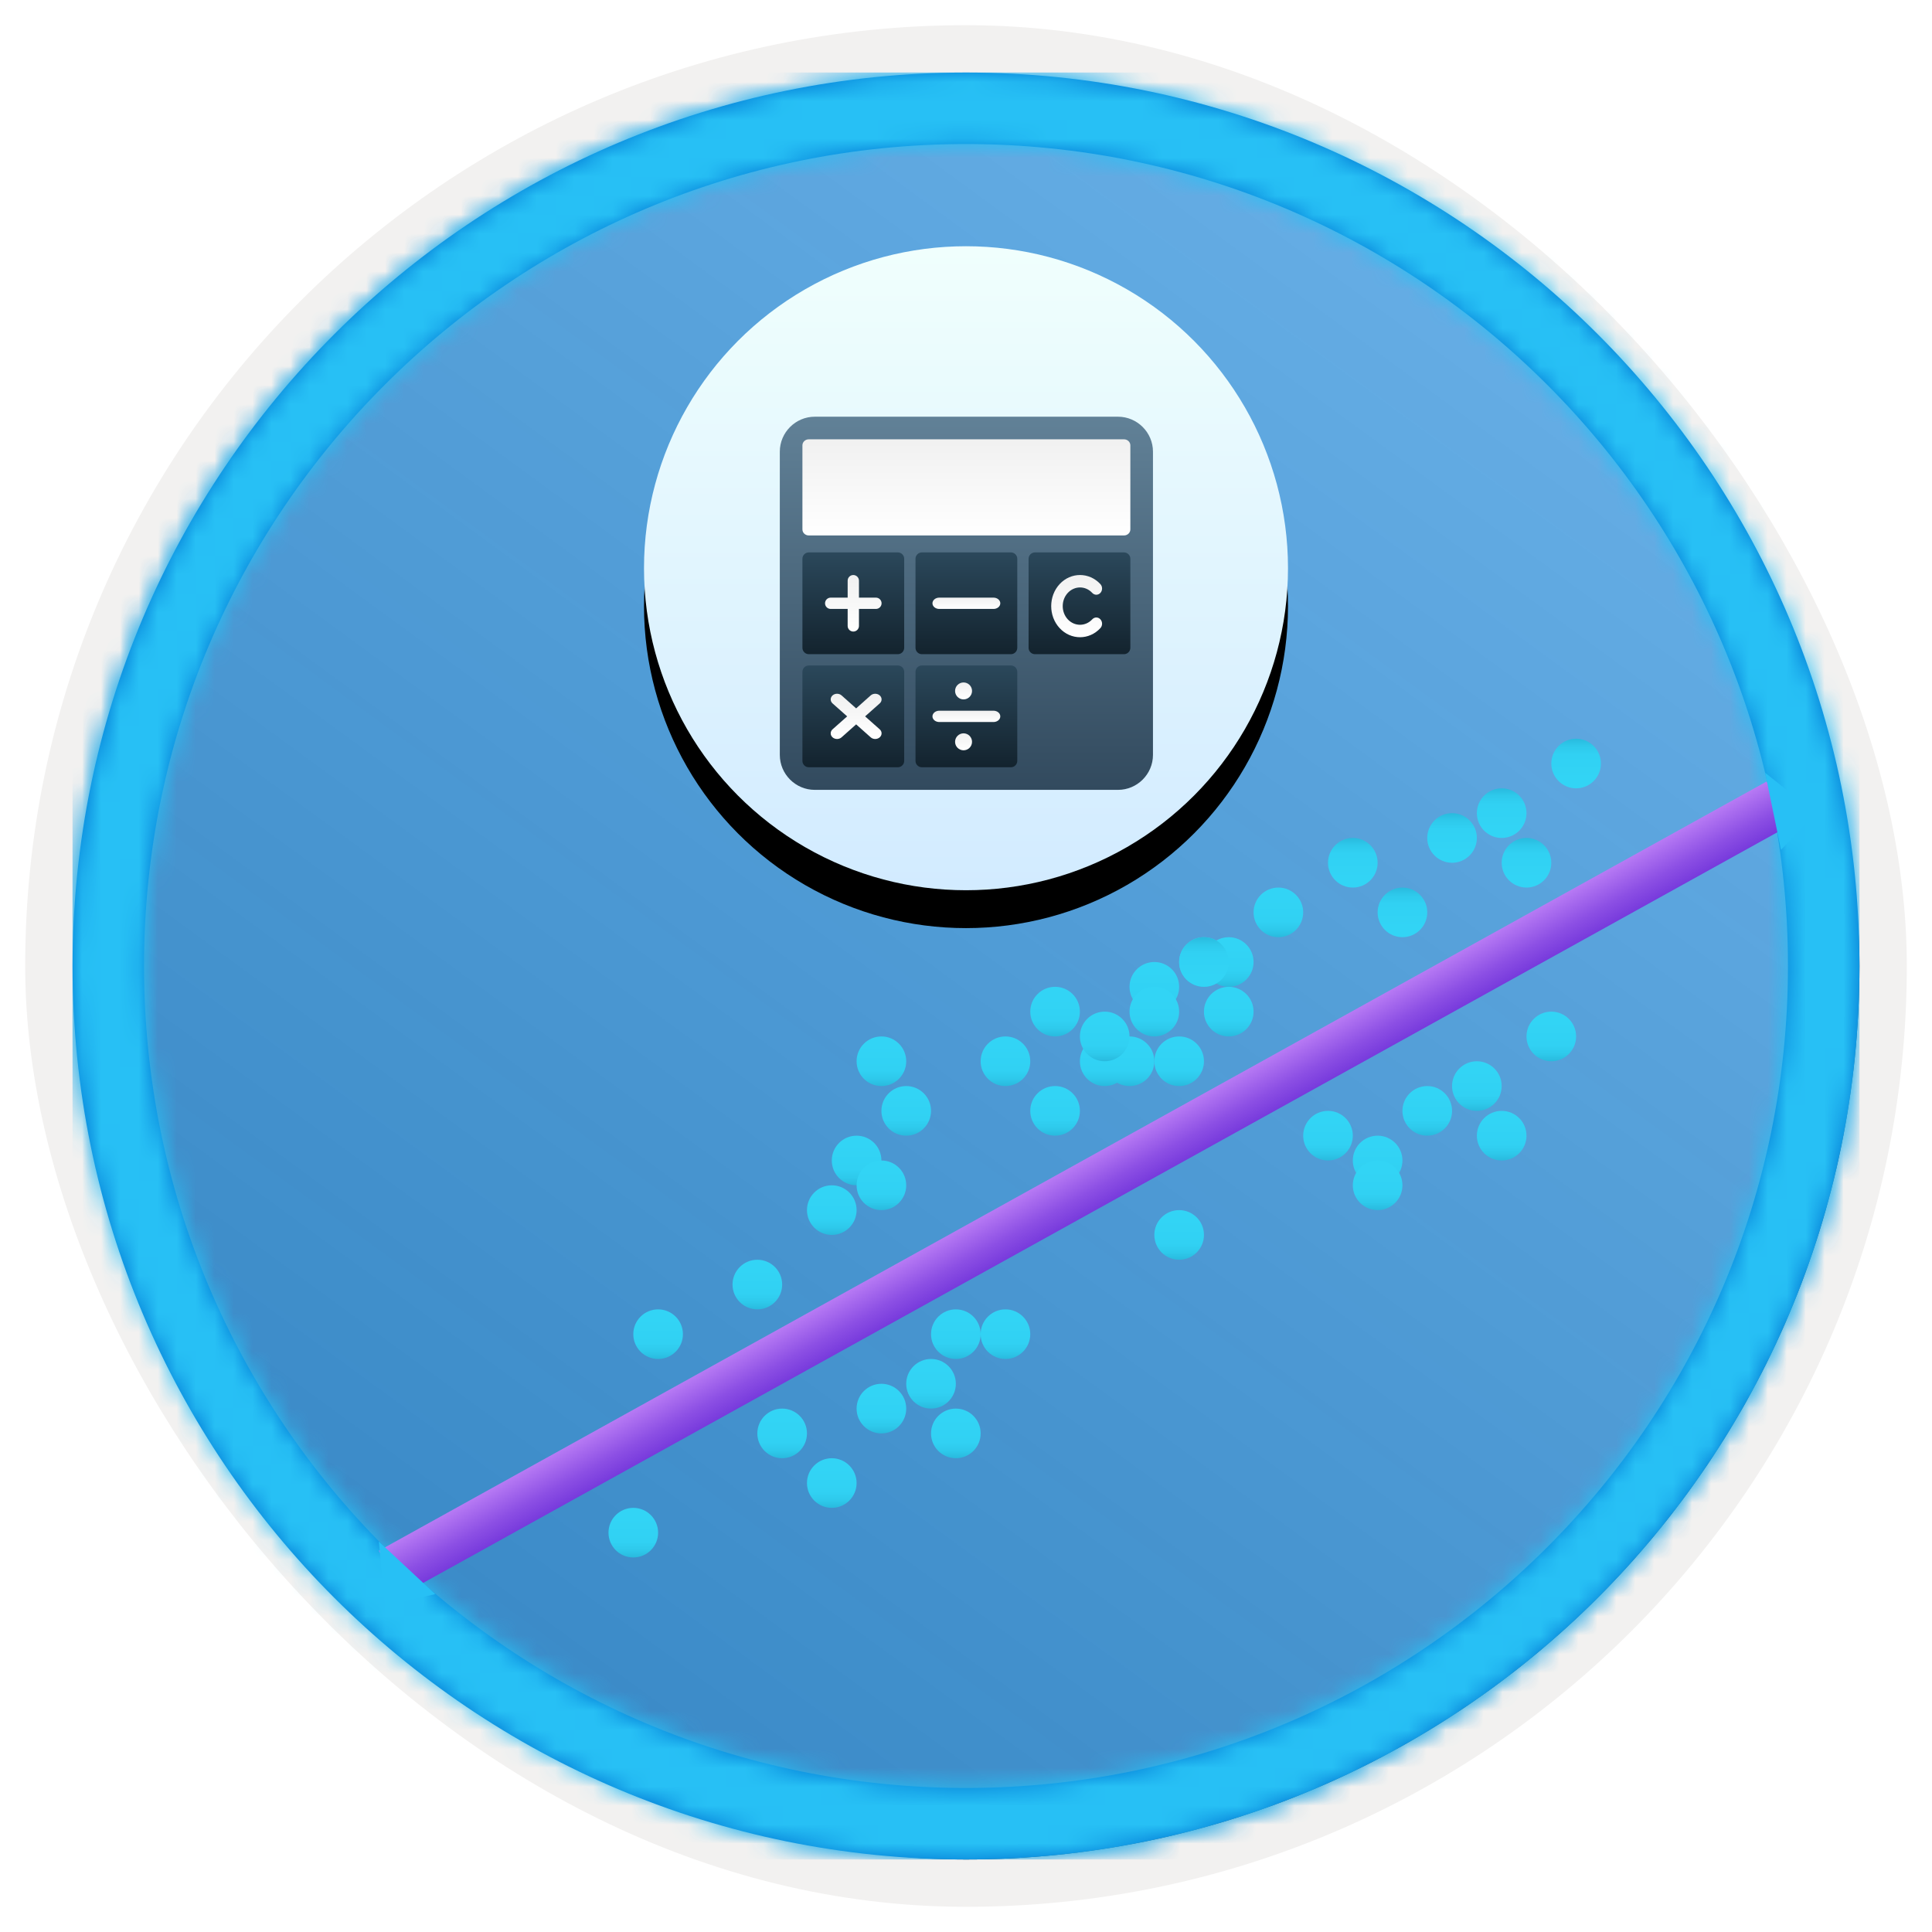 <?xml version="1.0" encoding="UTF-8"?>
<svg width="102px" height="102px" viewBox="0 0 102 102" version="1.1" xmlns="http://www.w3.org/2000/svg" xmlns:xlink="http://www.w3.org/1999/xlink">
    <title>Foundations of Data Science/simulate-the-distribution-of-regression-coefficients</title>
    <defs>
        <rect id="path-1" x="0" y="0" width="94.34" height="94.34" rx="47.17"></rect>
        <filter x="-2.9%" y="-2.9%" width="106.4%" height="106.4%" filterUnits="objectBoundingBox" id="filter-3">
            <feMorphology radius="2.5" operator="dilate" in="SourceAlpha" result="shadowSpreadOuter1"></feMorphology>
            <feOffset dx="0.5" dy="0.5" in="shadowSpreadOuter1" result="shadowOffsetOuter1"></feOffset>
            <feMorphology radius="1" operator="erode" in="SourceAlpha" result="shadowInner"></feMorphology>
            <feOffset dx="0.5" dy="0.5" in="shadowInner" result="shadowInner"></feOffset>
            <feComposite in="shadowOffsetOuter1" in2="shadowInner" operator="out" result="shadowOffsetOuter1"></feComposite>
            <feColorMatrix values="0 0 0 0 0.822   0 0 0 0 0.832   0 0 0 0 0.836  0 0 0 1 0" type="matrix" in="shadowOffsetOuter1"></feColorMatrix>
        </filter>
        <linearGradient x1="77.83%" y1="11.2%" x2="-99.689%" y2="253.808%" id="linearGradient-4">
            <stop stop-color="#FFFFFF" offset="0%"></stop>
            <stop stop-color="#000000" stop-opacity="0.5" offset="100%"></stop>
        </linearGradient>
        <rect id="path-5" x="0" y="0" width="94.34" height="94.34"></rect>
        <path d="M47.17,0 C73.221,0 94.34,21.119 94.34,47.17 C94.34,73.221 73.221,94.34 47.17,94.34 C21.119,94.34 0,73.221 0,47.17 C0,21.119 21.119,0 47.17,0 Z M47.17,3.774 C23.203,3.774 3.774,23.203 3.774,47.17 C3.774,71.137 23.203,90.566 47.17,90.566 C71.137,90.566 90.566,71.137 90.566,47.17 C90.566,23.203 71.137,3.774 47.17,3.774 Z" id="path-6"></path>
        <linearGradient x1="49.977%" y1="17.991%" x2="49.977%" y2="124.588%" id="linearGradient-8">
            <stop stop-color="#32D4F5" offset="0%"></stop>
            <stop stop-color="#31D1F3" offset="47%"></stop>
            <stop stop-color="#2EC9EB" offset="63%"></stop>
            <stop stop-color="#29BADE" offset="77%"></stop>
            <stop stop-color="#22A5CB" offset="89%"></stop>
            <stop stop-color="#198AB3" offset="100%"></stop>
            <stop stop-color="#198AB3" offset="100%"></stop>
        </linearGradient>
        <linearGradient x1="50.014%" y1="2.51545844e-15%" x2="50.014%" y2="100.054%" id="linearGradient-9">
            <stop stop-color="#B77AF4" offset="0%"></stop>
            <stop stop-color="#8C4FE4" offset="62%"></stop>
            <stop stop-color="#773ADC" offset="100%"></stop>
        </linearGradient>
        <linearGradient x1="50%" y1="100%" x2="50%" y2="0%" id="linearGradient-10">
            <stop stop-color="#D2EBFF" offset="0%"></stop>
            <stop stop-color="#F0FFFD" offset="100%"></stop>
        </linearGradient>
        <circle id="path-11" cx="17" cy="17" r="17"></circle>
        <filter x="-2.9%" y="-2.9%" width="105.9%" height="111.8%" filterUnits="objectBoundingBox" id="filter-12">
            <feOffset dx="0" dy="2" in="SourceAlpha" result="shadowOffsetOuter1"></feOffset>
            <feColorMatrix values="0 0 0 0 0   0 0 0 0 0   0 0 0 0 0  0 0 0 0.1 0" type="matrix" in="shadowOffsetOuter1"></feColorMatrix>
        </filter>
        <filter x="-60.0%" y="-60.9%" width="220.0%" height="223.3%" filterUnits="objectBoundingBox" id="filter-13">
            <feOffset dx="0" dy="2" in="SourceAlpha" result="shadowOffsetOuter1"></feOffset>
            <feGaussianBlur stdDeviation="2" in="shadowOffsetOuter1" result="shadowBlurOuter1"></feGaussianBlur>
            <feColorMatrix values="0 0 0 0 0   0 0 0 0 0   0 0 0 0 0  0 0 0 0.1 0" type="matrix" in="shadowBlurOuter1" result="shadowMatrixOuter1"></feColorMatrix>
            <feMerge>
                <feMergeNode in="shadowMatrixOuter1"></feMergeNode>
                <feMergeNode in="SourceGraphic"></feMergeNode>
            </feMerge>
        </filter>
        <linearGradient x1="50%" y1="0%" x2="50%" y2="100%" id="linearGradient-14">
            <stop stop-color="#618197" offset="0%"></stop>
            <stop stop-color="#324A5E" offset="100%"></stop>
        </linearGradient>
        <linearGradient x1="50%" y1="0%" x2="50%" y2="100%" id="linearGradient-15">
            <stop stop-color="#2B485B" offset="0%"></stop>
            <stop stop-color="#13232E" offset="100%"></stop>
        </linearGradient>
        <linearGradient x1="50%" y1="-9.939%" x2="50%" y2="100%" id="linearGradient-16">
            <stop stop-color="#EFEFEF" offset="0%"></stop>
            <stop stop-color="#FFFFFF" offset="100%"></stop>
        </linearGradient>
        <linearGradient x1="50%" y1="-9.939%" x2="50%" y2="100%" id="linearGradient-17">
            <stop stop-color="#EFEFEF" offset="0%"></stop>
            <stop stop-color="#FFFFFF" offset="100%"></stop>
        </linearGradient>
        <linearGradient x1="50%" y1="-9.939%" x2="50%" y2="100%" id="linearGradient-18">
            <stop stop-color="#EFEFEF" offset="0%"></stop>
            <stop stop-color="#FFFFFF" offset="100%"></stop>
        </linearGradient>
        <linearGradient x1="50%" y1="-9.939%" x2="50%" y2="100%" id="linearGradient-19">
            <stop stop-color="#EFEFEF" offset="0%"></stop>
            <stop stop-color="#FFFFFF" offset="100%"></stop>
        </linearGradient>
        <linearGradient x1="50%" y1="-9.939%" x2="50%" y2="100%" id="linearGradient-20">
            <stop stop-color="#EFEFEF" offset="0%"></stop>
            <stop stop-color="#FFFFFF" offset="100%"></stop>
        </linearGradient>
    </defs>
    <g id="Badges" stroke="none" stroke-width="1" fill="none" fill-rule="evenodd">
        <g id="Foundations-of-Data-Science-2" transform="translate(-159, -1079)">
            <g id="Foundations-of-Data-Science/simulate-the-distribution-of-regression-coefficients" transform="translate(160, 1080)">
                <g id="Badge-Plates/Circle">
                    <g id="BG" transform="translate(2.83, 2.83)">
                        <mask id="mask-2" fill="white">
                            <use xlink:href="#path-1"></use>
                        </mask>
                        <g>
                            <use fill="black" fill-opacity="1" filter="url(#filter-3)" xlink:href="#path-1"></use>
                            <rect stroke="#F2F1F0" stroke-width="2.5" x="-1.25" y="-1.25" width="96.84" height="96.84" rx="48.42"></rect>
                        </g>
                        <g id="Colors/Azure/BG-Solid-Badges" mask="url(#mask-2)">
                            <g id="Rectangle">
                                <use fill="#0078D4" xlink:href="#path-5"></use>
                                <use fill-opacity="0.4" fill="url(#linearGradient-4)" xlink:href="#path-5"></use>
                            </g>
                        </g>
                    </g>
                    <g id="Border" transform="translate(2.83, 2.83)">
                        <mask id="mask-7" fill="white">
                            <use xlink:href="#path-6"></use>
                        </mask>
                        <use id="Boarder" fill="#0078D4" fill-rule="nonzero" xlink:href="#path-6"></use>
                        <g id="Colors/Azure/Border" mask="url(#mask-7)" fill="#27C0F5">
                            <rect id="Rectangle" x="0" y="0" width="94.34" height="94.34"></rect>
                        </g>
                    </g>
                </g>
                <g id="Group-3" transform="translate(19, 38)">
                    <circle id="Oval" fill="url(#linearGradient-8)" cx="29.154" cy="34.057" r="1.31"></circle>
                    <circle id="Oval" fill="url(#linearGradient-8)" cx="26.534" cy="17.029" r="1.31"></circle>
                    <circle id="Oval" fill="url(#linearGradient-8)" cx="33.083" cy="31.438" r="1.31"></circle>
                    <circle id="Oval" fill="url(#linearGradient-8)" cx="13.435" cy="41.917" r="1.31"></circle>
                    <circle id="Oval" fill="url(#linearGradient-8)" cx="14.745" cy="31.438" r="1.31"></circle>
                    <circle id="Oval" fill="url(#linearGradient-8)" cx="52.732" cy="22.268" r="1.31"></circle>
                    <polygon id="Rectangle" fill="url(#linearGradient-9)" transform="translate(37.267, 23.712) rotate(-29) translate(-37.267, -23.712) " points="-4.616 22.403 79.15 22.403 79.15 25.022 -4.616 25.022"></polygon>
                    <circle id="Oval" fill="url(#linearGradient-8)" cx="26.534" cy="35.367" r="1.31"></circle>
                    <circle id="Oval" fill="url(#linearGradient-8)" cx="23.914" cy="24.888" r="1.31"></circle>
                    <circle id="Oval" fill="url(#linearGradient-8)" cx="39.633" cy="17.029" r="1.31"></circle>
                    <circle id="Oval" fill="url(#linearGradient-8)" cx="21.294" cy="36.677" r="1.31"></circle>
                    <circle id="Oval" fill="url(#linearGradient-8)" cx="30.464" cy="31.438" r="1.31"></circle>
                    <circle id="Oval" fill="url(#linearGradient-8)" cx="30.464" cy="36.677" r="1.31"></circle>
                    <circle id="Oval" fill="url(#linearGradient-8)" cx="23.914" cy="39.297" r="1.31"></circle>
                    <circle id="Oval" fill="url(#linearGradient-8)" transform="translate(57.971, 18.339) scale(-1, 1) translate(-57.971, -18.339) " cx="57.971" cy="18.339" r="1.31"></circle>
                    <circle id="Oval" fill="url(#linearGradient-8)" transform="translate(61.901, 15.719) scale(-1, 1) translate(-61.901, -15.719) " cx="61.901" cy="15.719" r="1.31"></circle>
                    <circle id="Oval" fill="url(#linearGradient-8)" transform="translate(42.253, 26.198) scale(-1, 1) translate(-42.253, -26.198) " cx="42.253" cy="26.198" r="1.31"></circle>
                    <circle id="Oval" fill="url(#linearGradient-8)" transform="translate(55.352, 19.648) scale(-1, 1) translate(-55.352, -19.648) " cx="55.352" cy="19.648" r="1.31"></circle>
                    <circle id="Oval" fill="url(#linearGradient-8)" transform="translate(50.112, 20.958) scale(-1, 1) translate(-50.112, -20.958) " cx="50.112" cy="20.958" r="1.31"></circle>
                    <circle id="Oval" fill="url(#linearGradient-8)" transform="translate(59.281, 20.958) scale(-1, 1) translate(-59.281, -20.958) " cx="59.281" cy="20.958" r="1.31"></circle>
                    <circle id="Oval" fill="url(#linearGradient-8)" transform="translate(52.732, 23.578) scale(-1, 1) translate(-52.732, -23.578) " cx="52.732" cy="23.578" r="1.31"></circle>
                    <circle id="Oval" fill="url(#linearGradient-8)" cx="43.562" cy="11.789" r="1.31"></circle>
                    <circle id="Oval" fill="url(#linearGradient-8)" cx="47.492" cy="9.169" r="1.31"></circle>
                    <circle id="Oval" fill="url(#linearGradient-8)" cx="27.844" cy="19.648" r="1.31"></circle>
                    <circle id="Oval" fill="url(#linearGradient-8)" cx="40.943" cy="13.099" r="1.31"></circle>
                    <circle id="Oval" fill="url(#linearGradient-8)" cx="35.703" cy="14.409" r="1.31"></circle>
                    <circle id="Oval" fill="url(#linearGradient-8)" cx="44.872" cy="14.409" r="1.31"></circle>
                    <circle id="Oval" fill="url(#linearGradient-8)" cx="38.323" cy="17.029" r="1.31"></circle>
                    <circle id="Oval" fill="url(#linearGradient-8)" cx="40.943" cy="14.409" r="1.31"></circle>
                    <circle id="Oval" fill="url(#linearGradient-8)" cx="44.872" cy="11.789" r="1.31"></circle>
                    <circle id="Oval" fill="url(#linearGradient-8)" cx="25.224" cy="22.268" r="1.31"></circle>
                    <circle id="Oval" fill="url(#linearGradient-8)" cx="38.323" cy="15.719" r="1.31"></circle>
                    <circle id="Oval" fill="url(#linearGradient-8)" cx="33.083" cy="17.029" r="1.31"></circle>
                    <circle id="Oval" fill="url(#linearGradient-8)" cx="42.253" cy="17.029" r="1.31"></circle>
                    <circle id="Oval" fill="url(#linearGradient-8)" cx="35.703" cy="19.648" r="1.31"></circle>
                    <circle id="Oval" fill="url(#linearGradient-8)" transform="translate(59.281, 3.93) scale(1, -1) translate(-59.281, -3.93) " cx="59.281" cy="3.93" r="1.31"></circle>
                    <circle id="Oval" fill="url(#linearGradient-8)" transform="translate(63.211, 1.31) scale(1, -1) translate(-63.211, -1.31) " cx="63.211" cy="1.31" r="1.31"></circle>
                    <circle id="Oval" fill="url(#linearGradient-8)" transform="translate(43.562, 11.789) scale(1, -1) translate(-43.562, -11.789) " cx="43.562" cy="11.789" r="1.31"></circle>
                    <circle id="Oval" fill="url(#linearGradient-8)" transform="translate(56.661, 5.24) scale(1, -1) translate(-56.661, -5.24) " cx="56.661" cy="5.24" r="1.31"></circle>
                    <circle id="Oval" fill="url(#linearGradient-8)" transform="translate(51.422, 6.549) scale(1, -1) translate(-51.422, -6.549) " cx="51.422" cy="6.549" r="1.31"></circle>
                    <circle id="Oval" fill="url(#linearGradient-8)" transform="translate(60.591, 6.549) scale(1, -1) translate(-60.591, -6.549) " cx="60.591" cy="6.549" r="1.31"></circle>
                    <circle id="Oval" fill="url(#linearGradient-8)" transform="translate(54.042, 9.169) scale(1, -1) translate(-54.042, -9.169) " cx="54.042" cy="9.169" r="1.31"></circle>
                    <circle id="Oval" fill="url(#linearGradient-8)" cx="26.534" cy="23.578" r="1.31"></circle>
                    <circle id="Oval" fill="url(#linearGradient-8)" cx="19.984" cy="28.818" r="1.31"></circle>
                </g>
                <g id="Group-6" transform="translate(33, 12)">
                    <g id="Oval">
                        <use fill="black" fill-opacity="1" filter="url(#filter-12)" xlink:href="#path-11"></use>
                        <use fill="url(#linearGradient-10)" fill-rule="evenodd" xlink:href="#path-11"></use>
                    </g>
                    <g id="Calculator" filter="url(#filter-13)" transform="translate(7, 7)">
                        <path d="M19.871,1.847 C19.871,0.831 19.04,0 18.024,0 L2.017,0 C1.001,0 0.17,0.831 0.17,1.847 L0.17,17.854 C0.17,18.871 1.001,19.701 2.017,19.701 L18.024,19.701 C19.04,19.701 19.871,18.871 19.871,17.854 L19.871,1.847 Z" id="Fill-588" fill="url(#linearGradient-14)"></path>
                        <path d="M6.737,12.201 C6.737,12.386 6.586,12.537 6.401,12.537 L1.7,12.537 C1.515,12.537 1.364,12.386 1.364,12.201 L1.364,7.5 C1.364,7.315 1.515,7.164 1.7,7.164 L6.401,7.164 C6.586,7.164 6.737,7.315 6.737,7.5 L6.737,12.201" id="Fill-590" fill="url(#linearGradient-15)"></path>
                        <path d="M12.707,12.201 C12.707,12.386 12.556,12.537 12.371,12.537 L7.67,12.537 C7.485,12.537 7.334,12.386 7.334,12.201 L7.334,7.5 C7.334,7.315 7.485,7.164 7.67,7.164 L12.371,7.164 C12.556,7.164 12.707,7.315 12.707,7.5 L12.707,12.201" id="Fill-591" fill="url(#linearGradient-15)"></path>
                        <path d="M18.677,12.201 C18.677,12.386 18.526,12.537 18.341,12.537 L13.64,12.537 C13.455,12.537 13.304,12.386 13.304,12.201 L13.304,7.5 C13.304,7.315 13.455,7.164 13.64,7.164 L18.341,7.164 C18.526,7.164 18.677,7.315 18.677,7.5 L18.677,12.201" id="Fill-592" fill="url(#linearGradient-15)"></path>
                        <path d="M18.344,6.269 L1.697,6.269 C1.514,6.269 1.364,6.126 1.364,5.951 L1.364,1.511 C1.364,1.337 1.514,1.194 1.697,1.194 L18.344,1.194 C18.527,1.194 18.677,1.337 18.677,1.511 L18.677,5.951 C18.677,6.126 18.527,6.269 18.344,6.269 Z" id="Fill-594" fill="url(#linearGradient-16)"></path>
                        <path d="M6.737,18.172 C6.737,18.356 6.586,18.507 6.401,18.507 L1.7,18.507 C1.515,18.507 1.364,18.356 1.364,18.172 L1.364,13.47 C1.364,13.285 1.515,13.134 1.7,13.134 L6.401,13.134 C6.586,13.134 6.737,13.285 6.737,13.47 L6.737,18.172" id="Fill-595" fill="url(#linearGradient-15)"></path>
                        <path d="M12.707,18.172 C12.707,18.356 12.556,18.507 12.371,18.507 L7.67,18.507 C7.485,18.507 7.334,18.356 7.334,18.172 L7.334,13.47 C7.334,13.285 7.485,13.134 7.67,13.134 L12.371,13.134 C12.556,13.134 12.707,13.285 12.707,13.47 L12.707,18.172" id="Fill-596" fill="url(#linearGradient-15)"></path>
                        <path d="M16.021,11.642 C15.63,11.642 15.239,11.482 14.943,11.161 C14.35,10.521 14.35,9.479 14.943,8.838 C15.537,8.198 16.501,8.198 17.095,8.838 C17.214,8.966 17.214,9.175 17.095,9.303 C16.976,9.431 16.785,9.431 16.665,9.303 C16.31,8.918 15.731,8.918 15.373,9.303 C15.018,9.687 15.018,10.313 15.373,10.697 C15.731,11.081 16.31,11.081 16.665,10.697 C16.785,10.568 16.976,10.568 17.095,10.697 C17.214,10.825 17.214,11.033 17.095,11.161 C16.8,11.482 16.409,11.642 16.021,11.642" id="Fill-603" fill="url(#linearGradient-17)"></path>
                        <path d="M11.453,15.522 L8.588,15.522 C8.391,15.522 8.229,15.656 8.229,15.821 C8.229,15.986 8.391,16.119 8.588,16.119 L11.453,16.119 C11.65,16.119 11.811,15.986 11.811,15.821 C11.811,15.656 11.65,15.522 11.453,15.522" id="Fill-606" fill="url(#linearGradient-18)"></path>
                        <path d="M9.871,14.925 C10.117,14.925 10.319,14.725 10.319,14.478 C10.319,14.23 10.117,14.03 9.871,14.03 C9.625,14.03 9.423,14.23 9.423,14.478 C9.423,14.725 9.625,14.925 9.871,14.925" id="Fill-607" fill="url(#linearGradient-19)"></path>
                        <path d="M9.871,16.716 C9.625,16.716 9.423,16.917 9.423,17.164 C9.423,17.412 9.625,17.612 9.871,17.612 C10.117,17.612 10.319,17.412 10.319,17.164 C10.319,16.917 10.117,16.716 9.871,16.716" id="Fill-608" fill="url(#linearGradient-19)"></path>
                        <path d="M5.244,9.552 L4.349,9.552 L4.349,8.657 C4.349,8.492 4.214,8.358 4.05,8.358 C3.886,8.358 3.752,8.492 3.752,8.657 L3.752,9.552 L2.856,9.552 C2.692,9.552 2.558,9.686 2.558,9.851 C2.558,10.016 2.692,10.149 2.856,10.149 L3.752,10.149 L3.752,11.045 C3.752,11.21 3.886,11.343 4.05,11.343 C4.214,11.343 4.349,11.21 4.349,11.045 L4.349,10.149 L5.244,10.149 C5.409,10.149 5.543,10.016 5.543,9.851 C5.543,9.686 5.409,9.552 5.244,9.552" id="Fill-609" fill="url(#linearGradient-19)"></path>
                        <path d="M11.453,10.149 L8.588,10.149 C8.391,10.149 8.229,10.016 8.229,9.851 C8.229,9.686 8.391,9.552 8.588,9.552 L11.453,9.552 C11.65,9.552 11.811,9.686 11.811,9.851 C11.811,10.016 11.65,10.149 11.453,10.149" id="Fill-610" fill="url(#linearGradient-18)"></path>
                        <path d="M4.673,15.821 L5.445,15.136 C5.576,15.02 5.576,14.831 5.445,14.714 C5.314,14.598 5.099,14.598 4.968,14.714 L4.2,15.399 L3.431,14.714 C3.3,14.598 3.085,14.598 2.954,14.714 C2.824,14.831 2.824,15.02 2.954,15.136 L3.726,15.821 L2.954,16.505 C2.824,16.622 2.824,16.811 2.954,16.927 C3.022,16.986 3.105,17.015 3.193,17.015 C3.28,17.015 3.364,16.986 3.431,16.927 L4.2,16.243 L4.968,16.927 C5.035,16.986 5.119,17.015 5.206,17.015 C5.294,17.015 5.378,16.986 5.445,16.927 C5.576,16.811 5.576,16.622 5.445,16.505 L4.673,15.821" id="Fill-611" fill="url(#linearGradient-20)"></path>
                    </g>
                </g>
                <polygon id="Path-102" fill="#27C0F5" points="19 80.385 21.978 83.163 19.318 83.779"></polygon>
                <polygon id="Path-103" fill="#27C0F5" points="92.19 39.798 93.027 43.864 94.863 41.93"></polygon>
            </g>
        </g>
    </g>
</svg>
